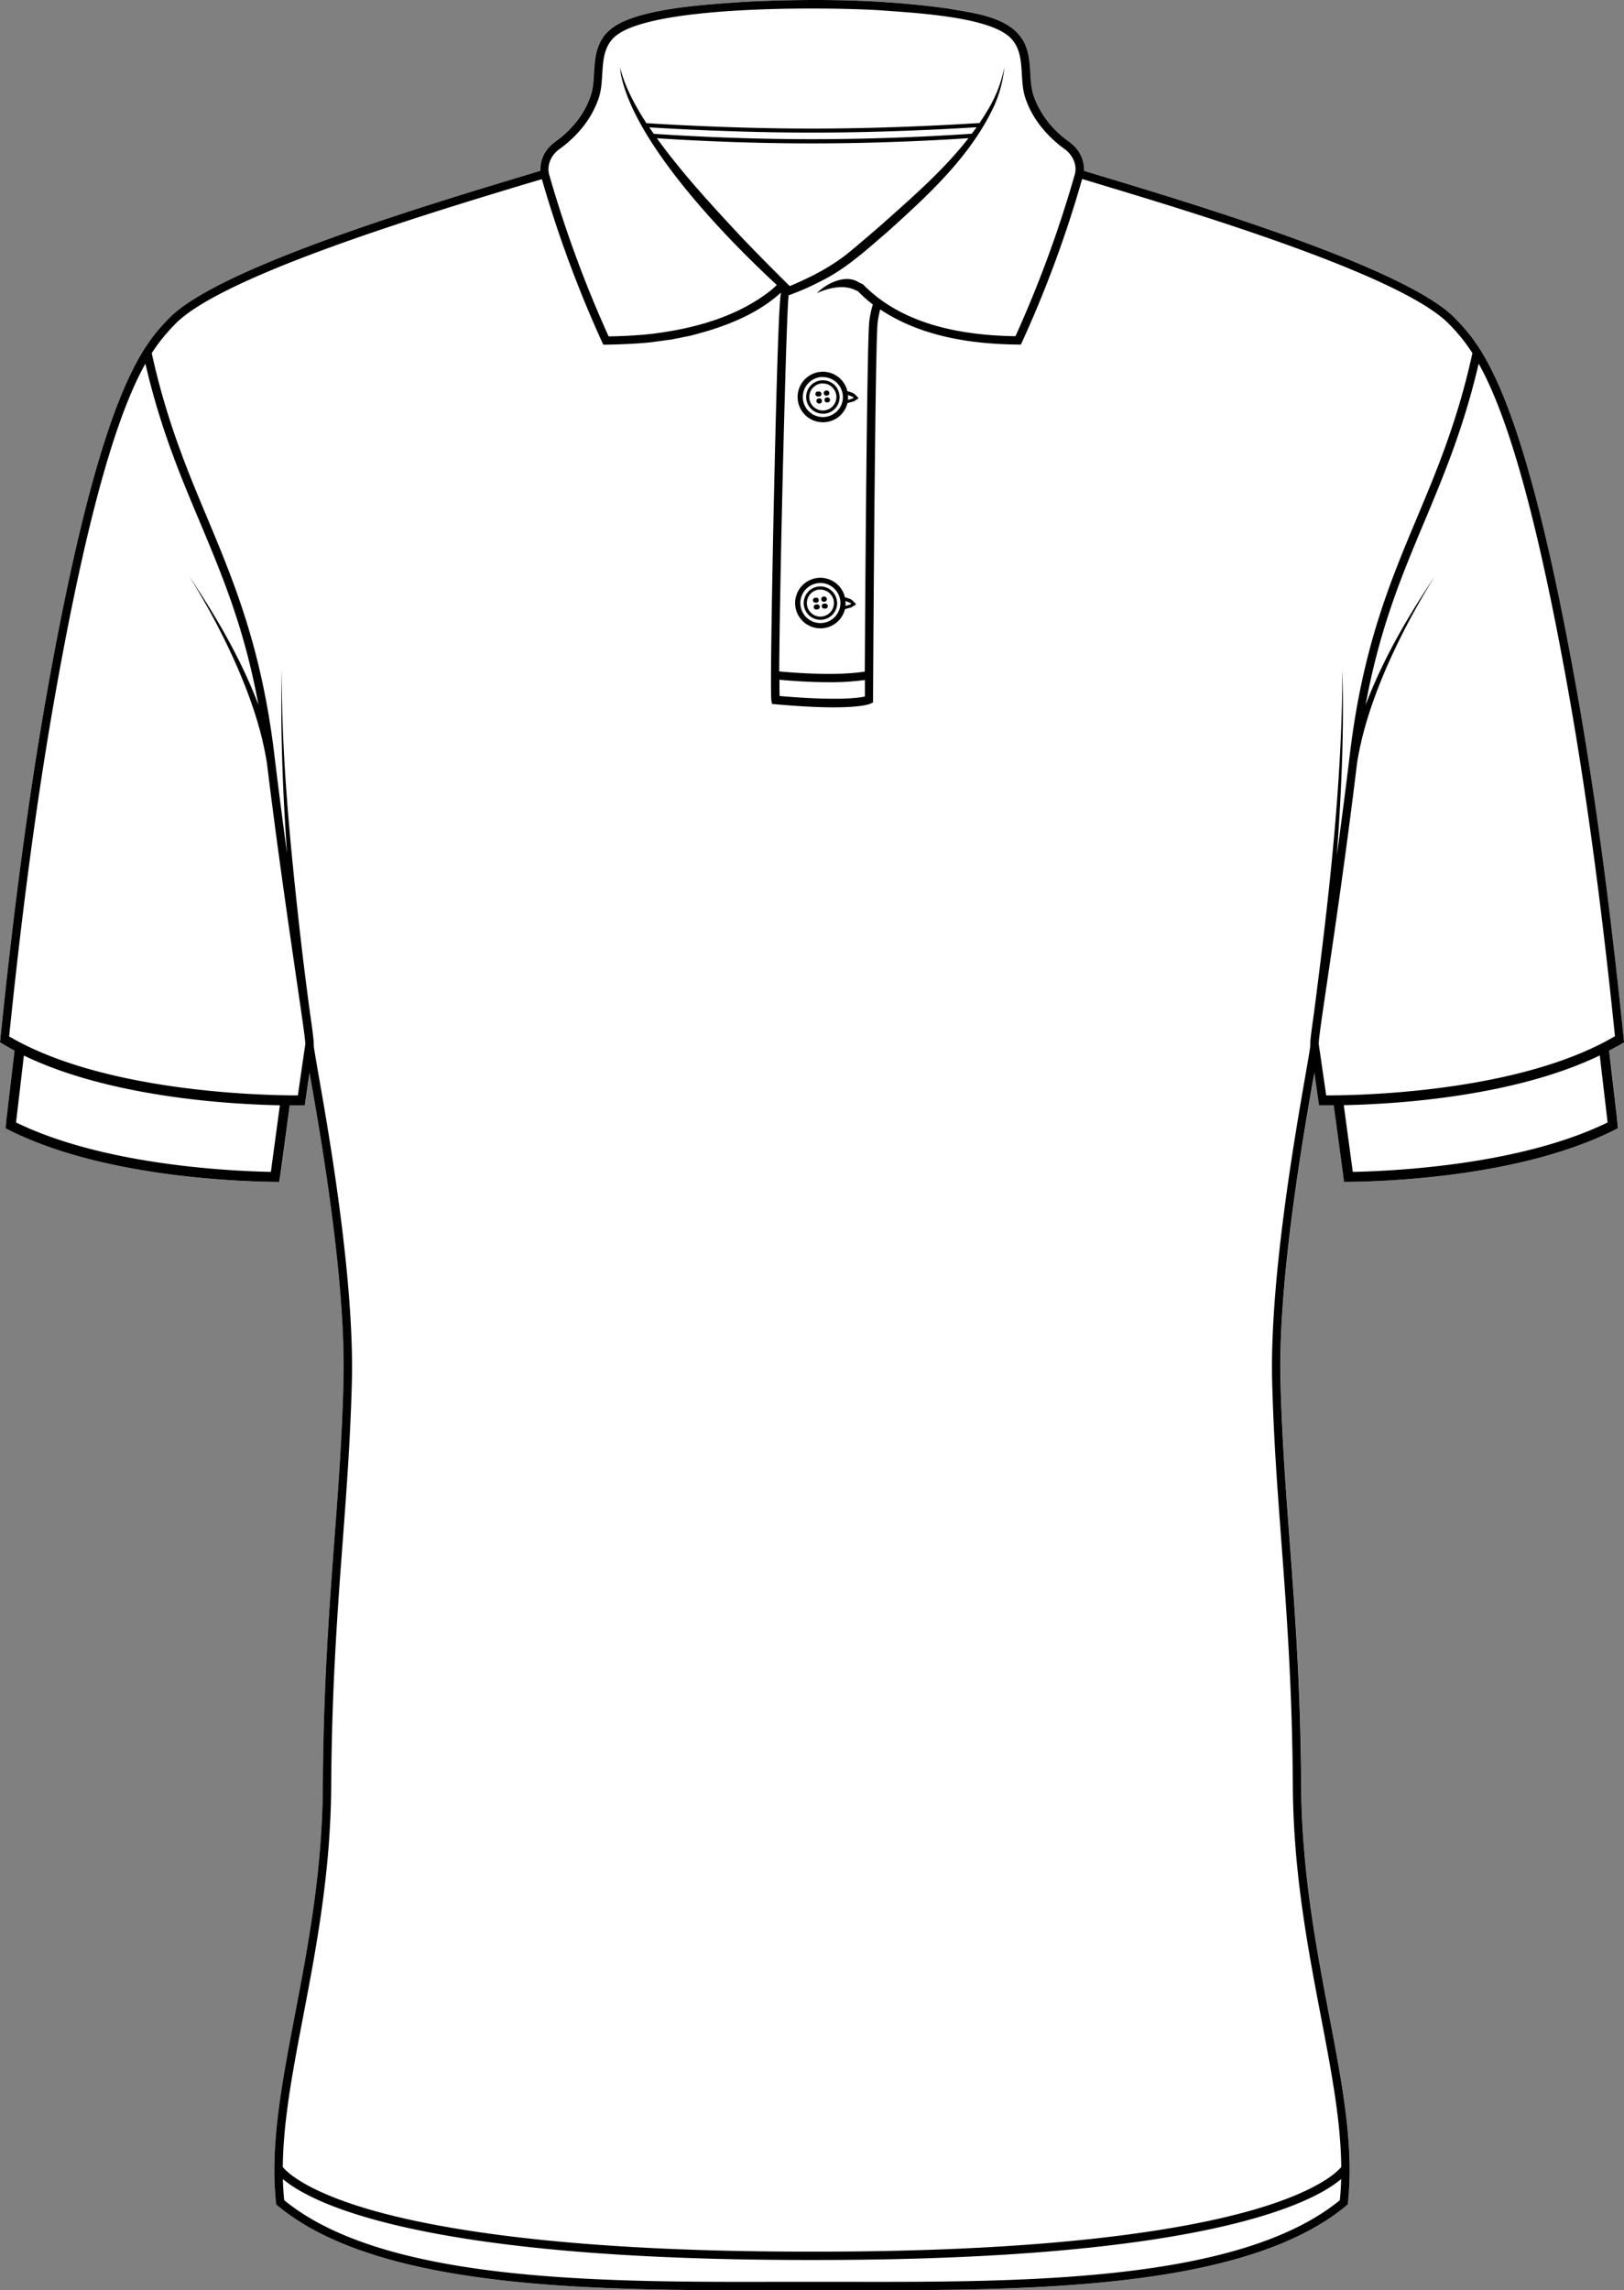 <svg xmlns="http://www.w3.org/2000/svg" viewBox="0 0 657.18 926.46"><rect x="0" y="0" width="657.18" height="926.46" fill="#808080" stroke="none"/><defs><style>.cls-1{fill:#fff;}</style></defs><g id="Layer_2" data-name="Layer 2"><g id="Layer_1-2" data-name="Layer 1"><path class="cls-1" d="M657.18,421.62l-1.2.71v0c-.67.4-1.35.8-2,1.18-.92.52-1.84,1-2.78,1.52l3.18,27.09.39,4.3c-38.17,19.78-94.27,21.61-110.83,21.69l-.51-4-3.65-27h-5.94c-.74-5.12-1.38-9.56-1.91-13.21-.12.71-.25,1.46-.39,2.26-4.29,24.61-14.31,82.24-13.31,122.57.57,22.44,2.08,42.66,3.67,64.06,2.19,29.25,4.45,59.5,4.7,99.79.22,34.49,6.08,65.18,11.25,92.26C543.27,843.36,548,868,545.5,891.1l-.08.68-.52.44c-38.9,32.4-119.78,34.24-188.74,34.24H342.87c-4.17,0-8.28,0-12.3,0h-3.94l-12.3,0c-71.55.11-160.6.28-202-34.23l-.53-.44-.07-.68c-2.47-23.12,2.23-47.74,7.67-76.25,5.18-27.08,11-57.77,11.26-92.26.25-40.29,2.51-70.53,4.69-99.79,1.6-21.4,3.11-41.62,3.67-64.06,1-40.33-9-98-13.3-122.57-.14-.8-.27-1.55-.39-2.26-.53,3.65-1.17,8.1-1.9,13.22h-6.11l-3.65,27-.61,4c-16.7-.09-72.66-2-110.76-21.7l.42-4.29,3.18-27.09c-.89-.47-1.76-.95-2.63-1.43s-1.47-.84-2.19-1.27l0,0L0,421.67C4.84,374.12,10.89,326,18.91,280.73c21.8-123,39-141,49.32-151.82,19.31-20.24,103-45.53,143.26-57.68l7.07-2.14a13.4,13.4,0,0,1,3.82-9.84c1.68-1.69,3.69-2.86,5.45-4.44a42.93,42.93,0,0,0,4.62-4.72,34.08,34.08,0,0,0,6.94-12.86c1-3.83.74-7.74,1.21-11.73.4-4.82,2.15-10.1,6-13.33C256.82,3.17,287.08,1.81,301,.75,328.59-.59,356.35-.38,383.78,3.4c10.79,1.95,26.39,3.38,31.18,15,2.75,6.61,1.15,13.8,3.3,20.43a38,38,0,0,0,11.12,16c1.75,1.58,3.77,2.75,5.44,4.44a13.4,13.4,0,0,1,3.81,9.84l7.08,2.14c40.23,12.15,124,37.44,143.25,57.68,10.3,10.8,27.53,28.86,49.33,151.82C646.31,326,652.35,374.08,657.18,421.62Z"/><path d="M338.69,243.22a6.75,6.75,0,1,0-6.72,7.5,6.47,6.47,0,0,0,.76-.05,6.75,6.75,0,0,0,6-7.45Zm-2.43,4.17a5.48,5.48,0,1,1-4.88-8.88c.2,0,.41,0,.61,0a5.49,5.49,0,0,1,5.44,4.88A5.43,5.43,0,0,1,336.26,247.39Z"/><path d="M330.09,243.79l.44,0a1,1,0,0,0,.78-1.12,1,1,0,0,0-1-.92l-.44.05a1,1,0,0,0,.23,2Z"/><path d="M333.36,243.43l.44-.05a1,1,0,0,0,.78-1.12,1,1,0,0,0-1-.92l-.44,0a1,1,0,0,0-.78,1.12A1,1,0,0,0,333.36,243.43Z"/><path d="M330.61,244.5l-.44.05a1,1,0,0,0,.23,2l.44-.05a1,1,0,0,0-.23-2Z"/><polygon points="333.87 244.14 333.88 244.14 333.88 244.14 333.87 244.14"/><path d="M333.88,244.14l-.44.05a1,1,0,0,0,.22,2l.44,0a1,1,0,0,0-.22-2Z"/><path d="M344.4,242.46a13.54,13.54,0,0,0-2.48-.83,10.21,10.21,0,0,0-20.09,3.46A10.23,10.23,0,0,0,332,254.18a11.41,11.41,0,0,0,1.16-.06,10.23,10.23,0,0,0,8.77-7.68l.58-.2,1.93-.51,2-1.23A11.73,11.73,0,0,0,344.4,242.46ZM338.31,249a8,8,0,0,1-5.43,3,8.1,8.1,0,1,1-1.79-16.11,8.87,8.87,0,0,1,.9-.06,8.13,8.13,0,0,1,8.05,7.22A8,8,0,0,1,338.31,249Zm5.6-4.44a15.62,15.62,0,0,1-1.79.53,9.63,9.63,0,0,0,0-2l2.4,1A2,2,0,0,1,343.91,244.59Z"/><path d="M339.69,159.86a6.75,6.75,0,1,0-10.92,6,6.66,6.66,0,0,0,4.2,1.48,6.45,6.45,0,0,0,.76,0,6.75,6.75,0,0,0,6-7.45ZM337.26,164a5.48,5.48,0,0,1-9.73-2.81,5.49,5.49,0,0,1,4.85-6.06c.2,0,.41,0,.61,0a5.49,5.49,0,0,1,5.44,4.88A5.42,5.42,0,0,1,337.26,164Z"/><path d="M331.09,160.43l.44-.05a1,1,0,0,0-.23-2l-.44,0a1,1,0,0,0,.23,2Z"/><path d="M334.36,160.06l.44-.05a1,1,0,0,0,.78-1.12,1,1,0,0,0-1-.92l-.44.05a1,1,0,0,0-.78,1.12A1,1,0,0,0,334.36,160.06Z"/><path d="M331.61,161.14l-.44.05a1,1,0,0,0-.78,1.12,1,1,0,0,0,1,.92l.44,0a1,1,0,0,0,.78-1.12A1,1,0,0,0,331.61,161.14Z"/><path d="M334.88,160.77l-.44,0a1,1,0,0,0-.78,1.12,1,1,0,0,0,1,.92l.44-.05a1,1,0,0,0,.78-1.12A1,1,0,0,0,334.88,160.77Z"/><path d="M345.41,159.1a13.89,13.89,0,0,0-2.49-.84,10.21,10.21,0,0,0-20.14,1.86,10.87,10.87,0,0,0,.05,1.61A10.21,10.21,0,0,0,333,170.81a9.11,9.11,0,0,0,1.16-.06A10.12,10.12,0,0,0,341,167a10.24,10.24,0,0,0,1.93-3.91l.58-.2,1.94-.5,2-1.24A11.64,11.64,0,0,0,345.41,159.1Zm-6.1,6.57a8.11,8.11,0,0,1-11.39,1.27,8.11,8.11,0,0,1,4.17-14.4c.3,0,.6,0,.9,0a8.11,8.11,0,0,1,6.32,13.18Zm5.6-4.45a13.58,13.58,0,0,1-1.78.54,10.38,10.38,0,0,0,0-2l2.4,1A2,2,0,0,1,344.91,161.22Z"/><path d="M656,422.35v0l1.2-.71c-4.83-47.54-10.87-95.67-18.89-140.89-21.8-123-39-141-49.33-151.82-19.3-20.24-103-45.53-143.25-57.68l-7.08-2.14a13.4,13.4,0,0,0-3.81-9.84c-1.67-1.69-3.69-2.86-5.44-4.44a38,38,0,0,1-11.12-16c-2.15-6.63-.55-13.82-3.3-20.43-4.79-11.57-20.39-13-31.18-14.95C356.35-.38,328.59-.59,301,.75c-13.89,1.06-44.15,2.42-54.33,11.42-3.89,3.23-5.64,8.51-6,13.33-.47,4-.26,7.9-1.21,11.73a34.08,34.08,0,0,1-6.94,12.86,42.93,42.93,0,0,1-4.62,4.72c-1.76,1.58-3.77,2.75-5.45,4.44a13.4,13.4,0,0,0-3.82,9.84l-7.07,2.14C171.26,83.38,87.54,108.67,68.23,128.91c-10.29,10.8-27.52,28.86-49.32,151.82C10.89,326,4.84,374.12,0,421.67l1.07.64,0,0c.72.43,1.45.85,2.19,1.27s1.74,1,2.63,1.43L2.69,452.14l-.42,4.29C40.37,476.17,96.33,478,113,478.13l.61-4,3.65-27h6.11c.73-5.12,1.37-9.57,1.9-13.22.12.71.25,1.46.39,2.26C130,460.78,140,518.41,139,558.74c-.56,22.44-2.07,42.66-3.67,64.06-2.18,29.26-4.44,59.5-4.69,99.79-.22,34.49-6.08,65.18-11.26,92.26-5.44,28.51-10.14,53.13-7.67,76.25l.07.68.53.44c41.43,34.51,130.48,34.34,202,34.23l12.3,0h3.94c4,0,8.13,0,12.3,0h13.29c69,0,149.84-1.84,188.74-34.24l.52-.44.08-.68c2.47-23.12-2.23-47.74-7.68-76.25-5.17-27.08-11-57.77-11.25-92.26-.25-40.29-2.51-70.54-4.7-99.79-1.59-21.4-3.1-41.62-3.67-64.06-1-40.33,9-98,13.31-122.57.14-.8.27-1.55.39-2.26.53,3.65,1.17,8.09,1.91,13.21h5.94l3.65,27,.51,4c16.56-.08,72.66-1.91,110.83-21.69l-.39-4.3-3.18-27.09c.94-.5,1.86-1,2.78-1.52C654.64,423.15,655.32,422.75,656,422.35ZM226,60.6a48.05,48.05,0,0,0,9.11-8.33,38.83,38.83,0,0,0,7.12-12.44c2.87-8.22-.51-18.82,6.71-25.11C263.75,2,334.65,2.85,356,4.15c13.05,1,42.82,2.4,52.27,10.57,7.23,6.29,3.84,16.9,6.72,25.11,2.91,8.58,9,15.6,16.23,20.77,3.09,2.45,4.91,6.62,3.57,10.47A475.78,475.78,0,0,1,410.93,136c-21.83-.32-45.63-4.65-61.48-20.74l-.23-.25-.3-.13-1.46-.68c-3.24-2.15-7.55-1.48-11.32.38a21.08,21.08,0,0,0-5.57,4c4.81-2.1,10.52-3.54,15.44-1.29l1.21.56a50.57,50.57,0,0,0,6,5.32,38.46,38.46,0,0,0-1.42,6.6c-.31,2.05-.6,14.48-.85,31.47-.5,34.34-.86,87.25-1,110.43-11.68,1.89-29.42.43-34.63-.07.13-22.72,1.22-74.63,2.27-111.58.59-21.33,1.18-37.67,1.55-40.56a105.39,105.39,0,0,0,13.58-6c.71-.35,1.41-.72,2.11-1.1,9.06-5,16.78-12.12,24.6-18.83,16.3-14.73,33.23-30.19,42.73-50.41a49.53,49.53,0,0,0,4.28-16,52.68,52.68,0,0,1-5.55,15.37c-1.42,2.55-3,5-4.58,7.41v-.13c-.33,0-32.67,2.24-66.54,2.24h-2.38c-31.12,0-60.92-1.87-65.82-2.19-5.13-7.92-9.08-15.73-10.69-22.81.16,1.19.24,2.4.48,3.58,5.85,27.31,40.53,63.94,63,84.7-.72.68-1.49,1.36-2.21,2-13.56,10.81-31,15.59-48,17.72-5.24.63-12.28,1-17.86,1.07a478.19,478.19,0,0,1-23.42-63.24l-.47-1.65C221.05,67.22,222.85,63.05,226,60.6ZM350,275.07c0,3,0,5.32,0,6.68-2.65.61-11.29,1.82-34.52-.2-.05-1.34-.07-3.59-.06-6.58,3.53.34,11.56,1,20,1A101.4,101.4,0,0,0,350,275.07ZM327.41,58h2.38c29.24,0,55.28-1.64,62.13-2.11C381.85,68.81,369.2,79.77,357,90.65c-4.12,3.61-8.31,7.16-12.52,10.69-7.29,6.16-16,10.69-24.89,14.39-6.55-6.4-13-13-19.34-19.58C290.71,85.87,276.64,71,265.83,55.92,273.43,56.44,298.91,58,327.41,58Zm-62.86-3.87c-.61-.87-1.2-1.74-1.78-2.61,7.56.48,35.53,2.11,64.64,2.11h2.38c30.18,0,59.12-1.75,65.39-2.16-.62.88-1.26,1.75-1.9,2.62-3,.21-31.3,2.21-63.49,2.21h-2.38C296.84,56.3,269.76,54.5,264.55,54.13ZM319,119.45a1.1,1.1,0,0,1-.14.18l-.12-.1ZM109.61,474.06c-19.22-.41-68.55-3.15-103.12-20L9.67,427c35.23,17,83.79,19.73,103.59,20.11Zm13.94-51.69c-.25,1.65-1.35,9.14-3,20.75-10.81,0-77.32-.69-116.85-23.86,4.77-46.59,10.73-93.66,18.58-137.94C36.85,199,49.24,164.24,58.84,147.1c6,26,14.12,45.3,22,64,9.25,22.07,18.08,43.12,23.76,74.1-7-18.48-17.12-35.83-28.08-52.15A284.77,284.77,0,0,1,95.91,269.6c5.44,12.55,10,25.63,12.11,39.14,4.39,35.87,9,66.95,12,87.72,2,13.61,3.6,24.36,3.5,25.7C123.57,422.22,123.55,422.29,123.55,422.37ZM542.19,890.05c-40.72,33.27-128.62,33.12-199.31,33H314.32c-70.7.13-158.59.28-199.31-33q-.42-4.24-.54-8.58c10.65,9.1,53.57,32.74,212.16,32.74h3.94c158.59,0,201.51-23.64,212.15-32.74Q542.62,885.81,542.19,890.05Zm-10.5-479.94c-1.16,8-1.56,11.43-1.44,12.41h0a.75.75,0,0,0,0,.12c0,1.11-1,6.6-2.09,12.95-4.3,24.71-14.37,82.57-13.36,123.24.57,22.52,2.08,42.78,3.68,64.22,2.18,29.2,4.44,59.39,4.69,99.56.22,34.8,6.11,65.65,11.31,92.88,4.29,22.46,8.11,42.49,8.28,61.12-1.32,1.66-8.61,9.35-34.44,17-26.68,7.86-79.17,17.23-177.75,17.23h-3.94c-98.58,0-151.07-9.37-177.75-17.23-25.89-7.64-33.15-15.35-34.44-17,.17-18.64,4-38.67,8.28-61.13,5.2-27.23,11.09-58.08,11.31-92.88.25-40.17,2.51-70.36,4.69-99.55,1.6-21.45,3.11-41.71,3.67-64.23,1-40.67-9-98.53-13.35-123.24-1.11-6.39-2.07-11.92-2.1-12.88,0-.1,0-.17,0-.19h0c.1-1.14-.32-4.58-1.44-12.39-1.58-11.54-3-23.12-4.32-34.71-3.83-34.76-7.29-69.66-7.17-104.68-.58,24.86.4,49.7,2.15,74.49-1.7-12.48-3.46-26-5.18-40.26-5.22-43.13-16.32-69.59-27-95.19-8.13-19.39-16.54-39.45-22.58-66.9a70.17,70.17,0,0,1,9.34-11.62c18.68-19.59,101.82-44.71,141.77-56.77l6.77-2a478.61,478.61,0,0,0,24.39,65.95l.47,1,1.07,0c5.8-.1,13.64-.39,19.36-1.11,1.78-.27,5.42-.73,7.22-1,1.31-.23,5.88-1.2,7.16-1.42,13.25-3.29,26.85-8.23,37.09-17.56-.54,2.73-1.35,15.33-2.82,81.44-.61,27.7-1.63,80.84-1.05,83.74l.25,1.25,1.27.11c10.35.93,18,1.26,23.66,1.26,11.42,0,14.59-1.32,15-1.54l.94-.46V283c.29-50.37,1-147.13,1.89-152.78a47.46,47.46,0,0,1,1-5.06c16.61,11.09,37.3,14.17,56.94,14.23a464.06,464.06,0,0,0,24.79-67l6.82,2.07c40,12.06,123.09,37.18,141.78,56.77a69.69,69.69,0,0,1,9.33,11.62c-6,27.45-14.44,47.51-22.57,66.9-10.73,25.6-21.83,52.06-27,95.19-1.76,14.57-3.56,28.39-5.3,41.1,1.81-25.07,3-50.2,2.26-75.33C543.13,317.4,537.65,363.9,531.69,410.11Zm15.74,63.95-3.65-27c19.81-.38,68.36-3.13,103.59-20.11l3.18,27.11C616,470.91,566.65,473.65,547.43,474.06Zm-10.77-30.94c-1.66-11.56-2.76-19.05-3-20.73a1.34,1.34,0,0,0,0-.21c-.11-1.36,1.48-12.11,3.49-25.72,3.07-20.77,7.66-51.84,12-87.71,2.11-13.51,6.67-26.6,12.11-39.15a284.77,284.77,0,0,1,19.43-36.55c-11,16.32-21.08,33.67-28.08,52.15,5.68-31,14.5-52,23.76-74.1,7.84-18.7,15.93-38,22-64,9.6,17.14,22,51.91,36.58,134.22,7.84,44.25,13.8,91.29,18.57,137.85C614.19,442.32,547.94,443.15,536.66,443.12Z"/></g></g></svg>